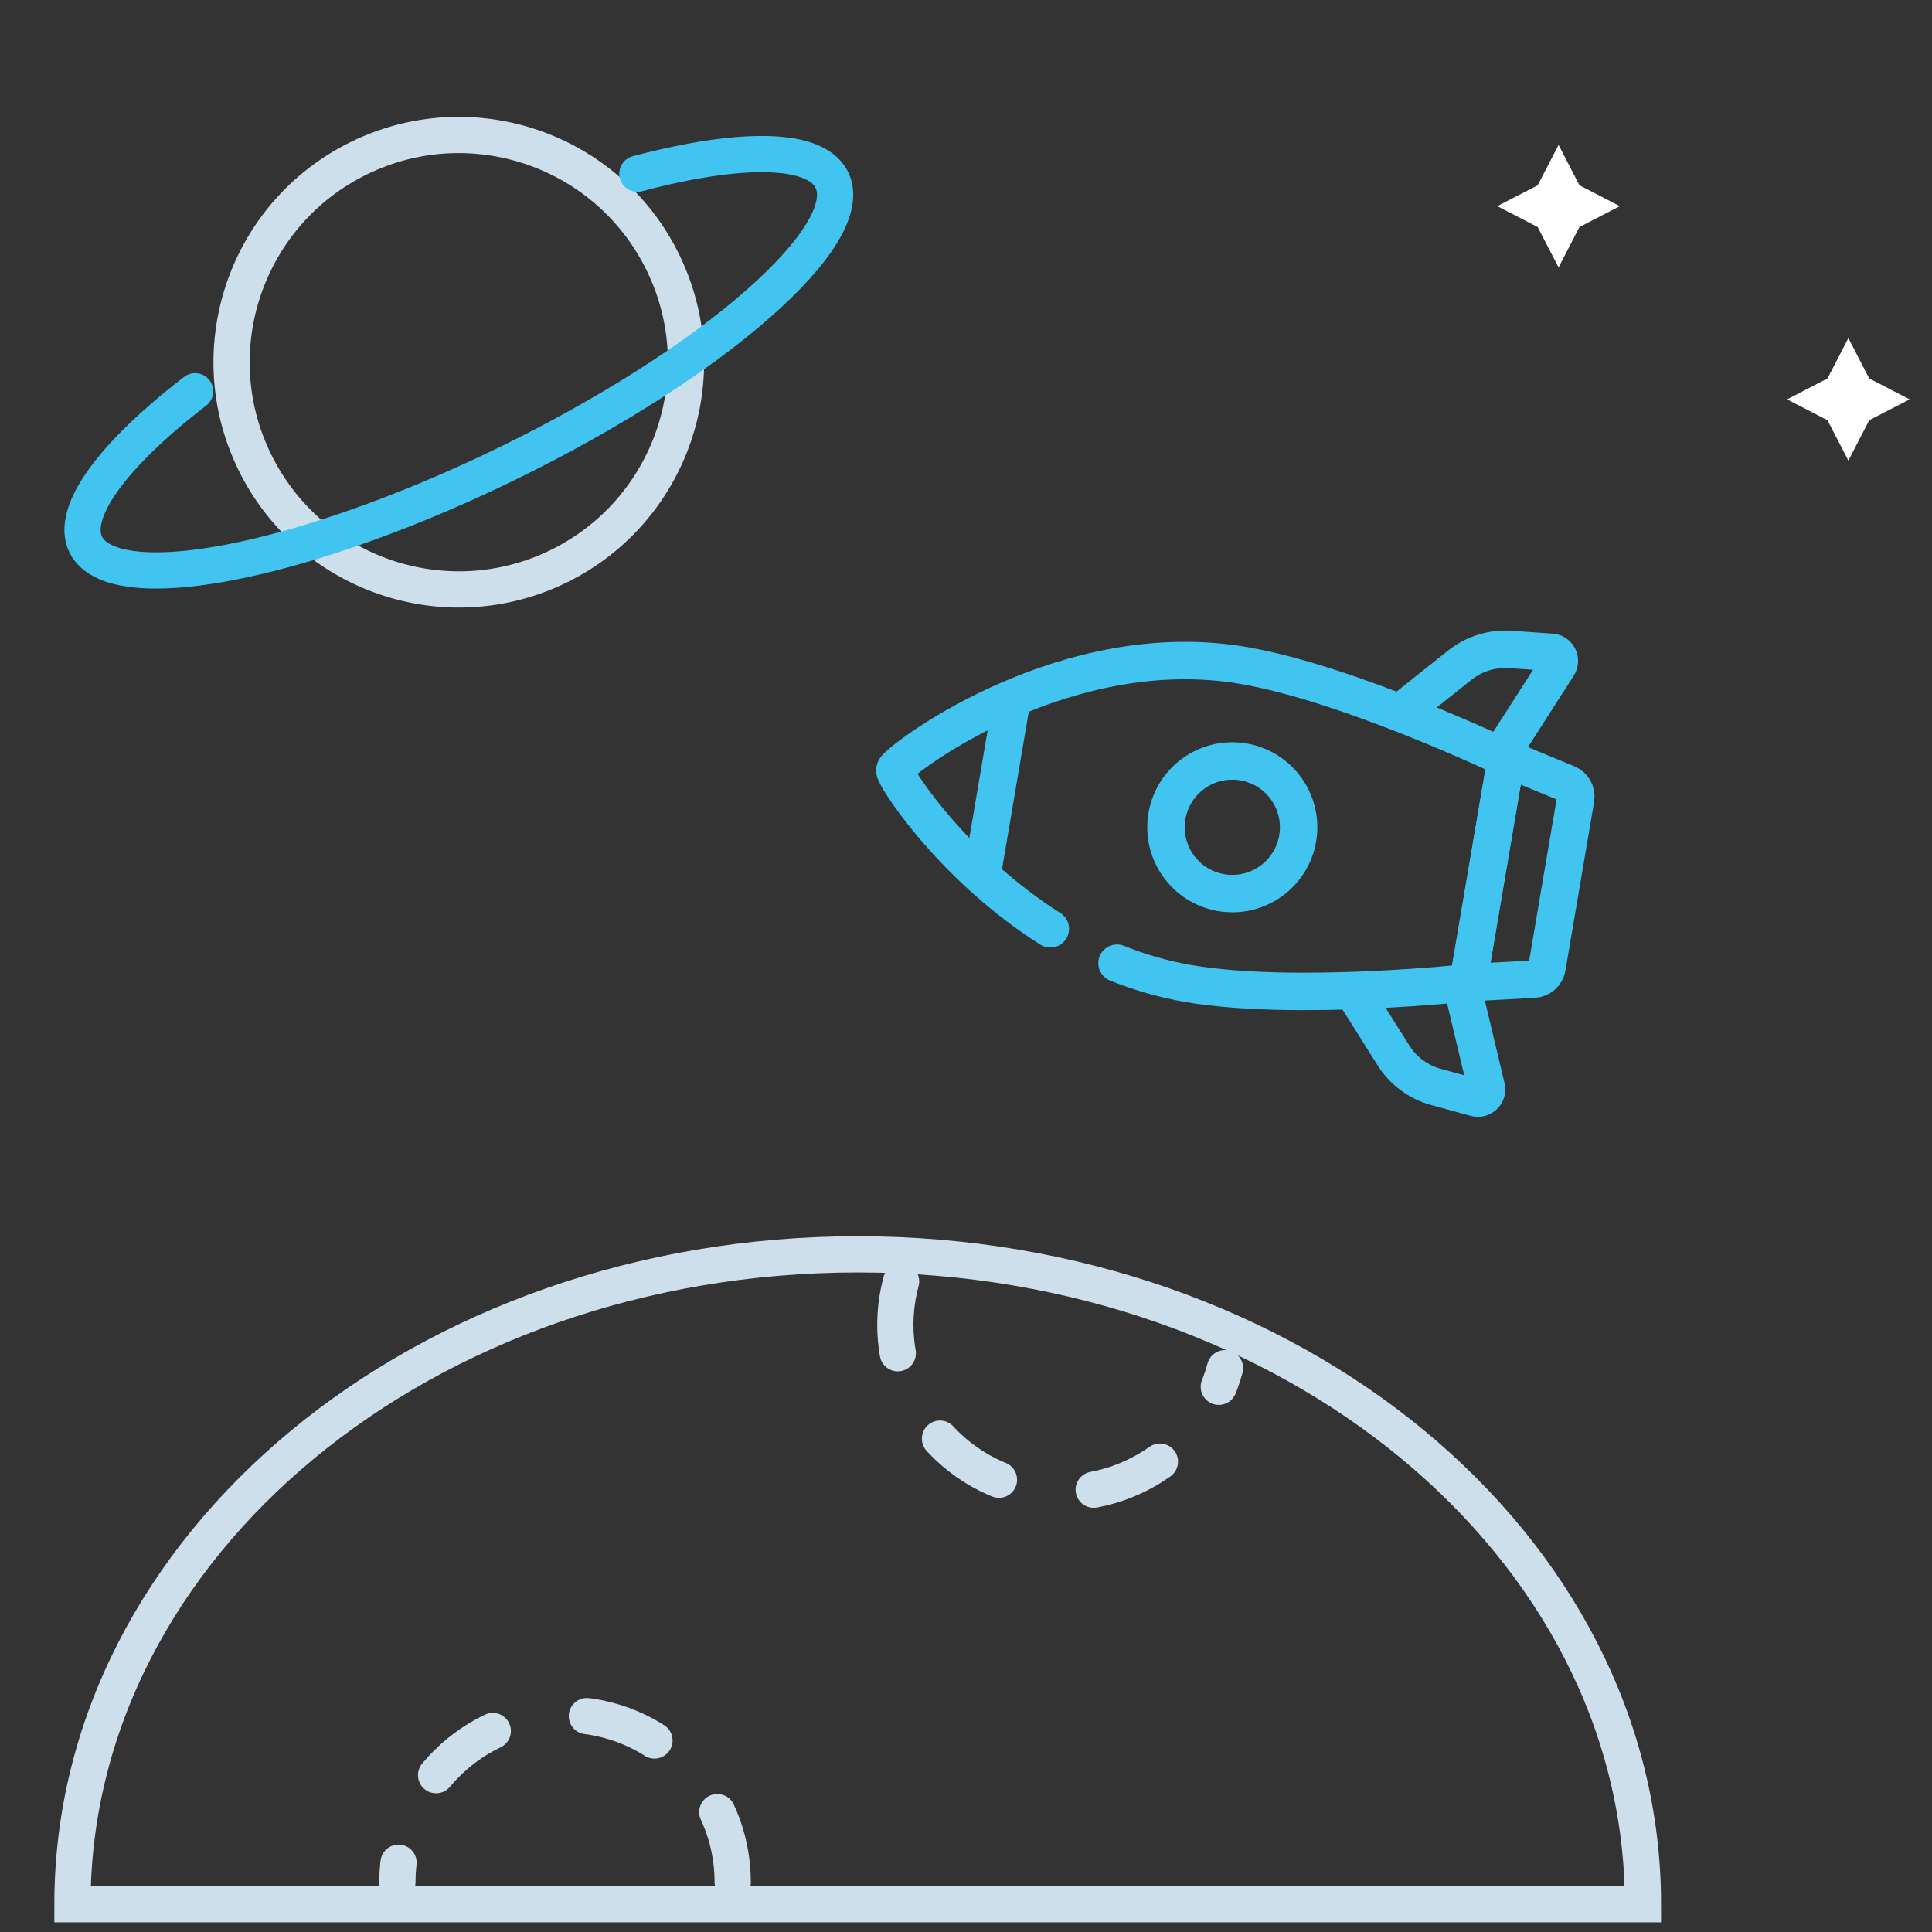 <svg width="80" height="80" viewBox="0 0 80 80" fill="none" xmlns="http://www.w3.org/2000/svg">
<rect x="0" y="0" width="80" height="80" fill="#333333" stroke="none"/>
<g clip-path="url(#clip0_776_6788)">
<path d="M27.449 10.867C29.73 15.535 27.796 21.168 23.128 23.45C18.46 25.731 12.827 23.796 10.546 19.128C8.265 14.46 10.199 8.827 14.867 6.546C19.535 4.265 25.168 6.2 27.449 10.867Z" stroke="#CDDFEB" stroke-width="1.5" stroke-miterlimit="10" stroke-linecap="round" stroke-linejoin="round"/>
<path d="M26.393 7.193C29.512 6.364 32.013 6.155 33.386 6.627C33.91 6.807 34.267 7.083 34.445 7.449C34.986 8.554 33.897 10.381 31.38 12.592C28.847 14.818 25.174 17.156 21.04 19.177C14.081 22.578 7.324 24.302 4.609 23.37C4.085 23.189 3.728 22.913 3.55 22.548C2.907 21.233 4.622 18.865 8.08 16.201" stroke="#42C4F0" stroke-width="1.5" stroke-miterlimit="10" stroke-linecap="round" stroke-linejoin="round"/>
<path d="M60.537 40.791L61.546 45.03C61.609 45.294 61.366 45.529 61.104 45.458L59.462 45.008C58.733 44.809 58.105 44.343 57.702 43.704L56.07 41.111" stroke="#42C4F0" stroke-width="1.55" stroke-miterlimit="10" stroke-linecap="round" stroke-linejoin="round"/>
<path d="M62.157 31.235L64.514 27.56C64.661 27.331 64.509 27.029 64.238 27.01L62.54 26.892C61.785 26.84 61.039 27.072 60.448 27.543L58.029 29.468" stroke="#42C4F0" stroke-width="1.55" stroke-miterlimit="10" stroke-linecap="round" stroke-linejoin="round"/>
<path d="M43.492 38.461C39.606 36.001 37.266 32.505 37.062 31.957C37.044 31.909 37.053 31.855 37.086 31.816C37.618 31.176 44.215 26.32 51.467 27.551C55.873 28.3 62.37 31.404 62.37 31.404L60.792 40.693C60.792 40.693 53.635 41.478 49.228 40.73C48.18 40.552 47.186 40.258 46.253 39.884" stroke="#42C4F0" stroke-width="1.55" stroke-miterlimit="10" stroke-linecap="round" stroke-linejoin="round"/>
<path d="M64.537 6L65.401 7.672L67.073 8.537L65.401 9.401L64.537 11.073L63.672 9.401L62 8.537L63.672 7.672L64.537 6Z" fill="white"/>
<path d="M76.537 14L77.401 15.672L79.073 16.537L77.401 17.401L76.537 19.073L75.672 17.401L74 16.537L75.672 15.672L76.537 14Z" fill="white"/>
<path d="M65.244 33.078L64.057 40.062C64.012 40.329 63.788 40.528 63.519 40.543L60.792 40.693L62.37 31.404L64.894 32.446C65.144 32.549 65.289 32.812 65.244 33.078Z" stroke="#42C4F0" stroke-width="1.55" stroke-miterlimit="10" stroke-linecap="round" stroke-linejoin="round"/>
<path d="M40.676 36.162L41.889 29.024" stroke="#42C4F0" stroke-width="1.55" stroke-miterlimit="10" stroke-linecap="round" stroke-linejoin="round"/>
<path d="M51.487 31.549C52.982 31.803 53.988 33.221 53.734 34.716C53.48 36.211 52.062 37.217 50.567 36.963C49.072 36.709 48.066 35.291 48.32 33.796C48.574 32.301 49.992 31.295 51.487 31.549Z" stroke="#42C4F0" stroke-width="1.55" stroke-miterlimit="10" stroke-linecap="round" stroke-linejoin="round"/>
<path d="M35.516 51.94C17.558 51.94 3 63.987 3 78.849H68.031C68.031 63.987 53.473 51.94 35.516 51.94Z" stroke="#CDDFEB" stroke-width="1.5" stroke-miterlimit="10"/>
<path d="M30.34 77.943C30.34 74.108 27.232 71 23.398 71C19.563 71 16.455 74.108 16.455 77.943" stroke="#CDDFEB" stroke-width="1.5" stroke-miterlimit="10" stroke-linecap="round" stroke-dasharray="3 4"/>
<path d="M37.312 53.061C36.32 56.764 38.518 60.571 42.222 61.564C45.925 62.556 49.732 60.358 50.725 56.654" stroke="#CDDFEB" stroke-width="1.5" stroke-miterlimit="10" stroke-linecap="round" stroke-dasharray="3 4"/>
</g>
<defs>
<clipPath id="clip0_776_6788">
<rect width="80" height="80" fill="white"/>
</clipPath>
</defs>
</svg>
